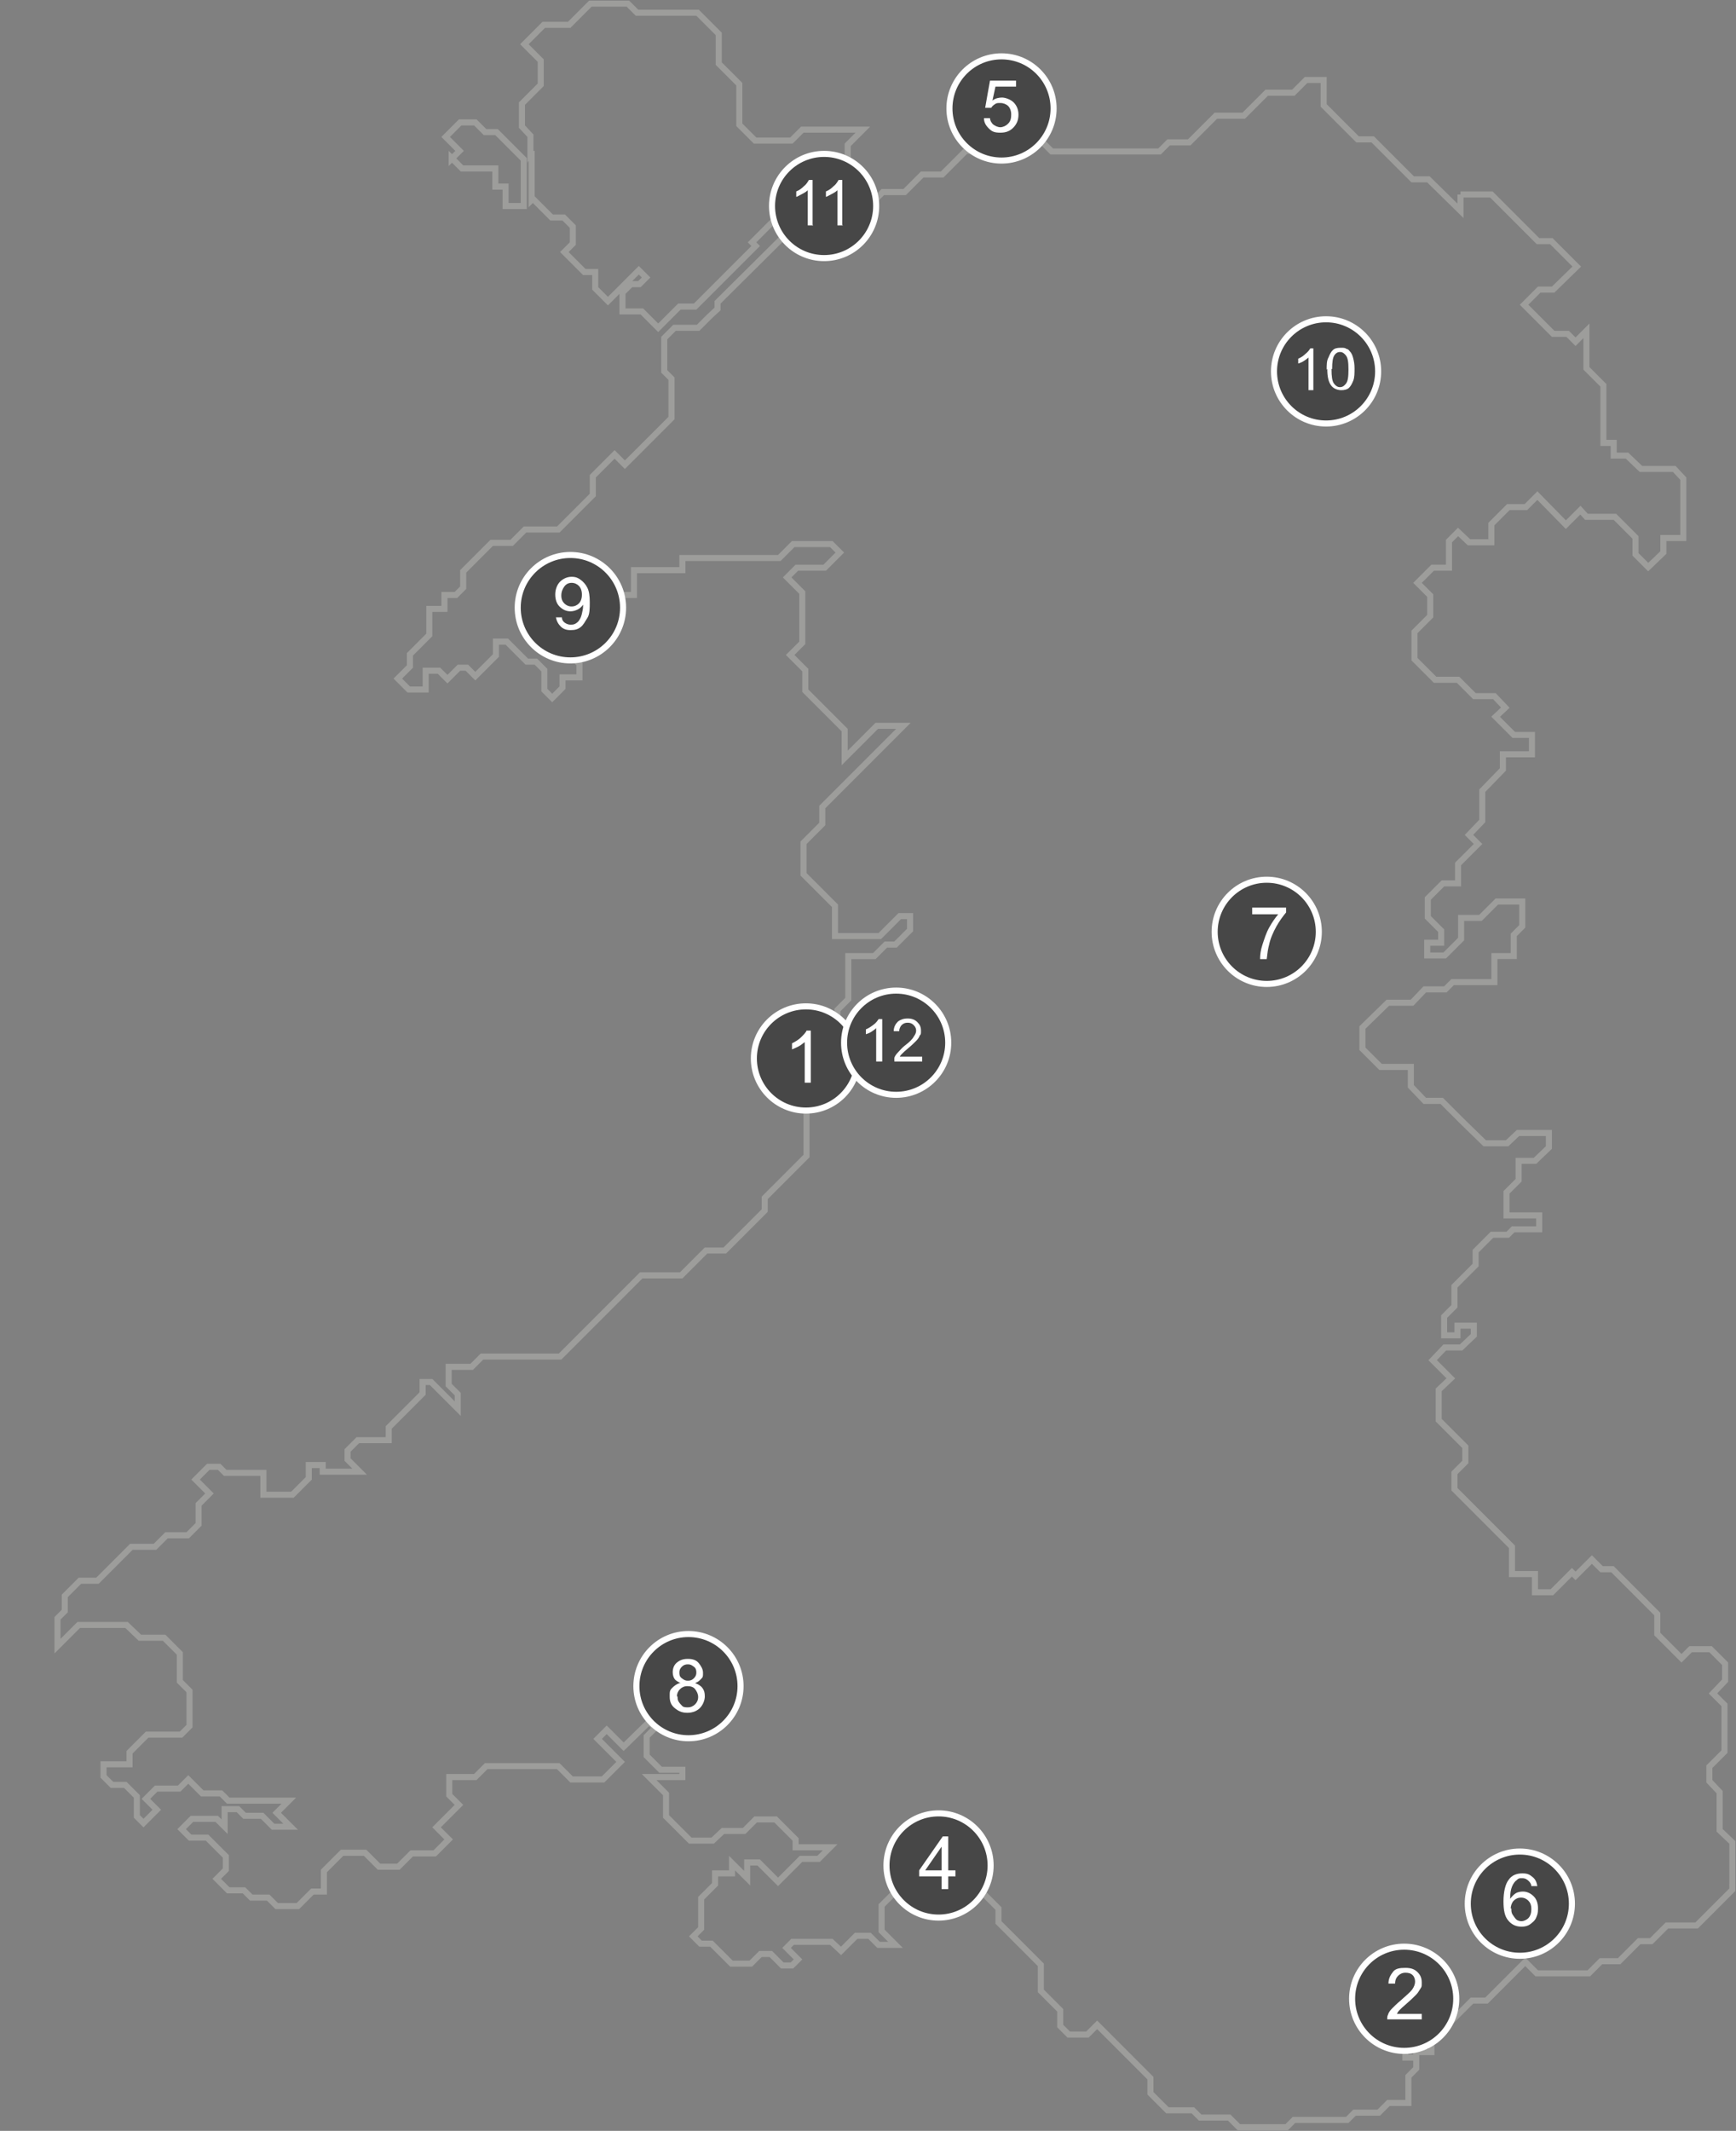 <?xml version="1.0" encoding="UTF-8"?>
<svg id="Layer_1" xmlns="http://www.w3.org/2000/svg" version="1.1" viewBox="0 0 286.7 351.7">
  <rect x="0" y="0" width="286.7" height="351.7" fill="#808080" stroke="none"/>
  <!-- Generator: Adobe Illustrator 29.5.0, SVG Export Plug-In . SVG Version: 2.1.0 Build 137)  -->
  <defs>
    <style>
      .st0 {
        fill: #474747;
        stroke: #fff;
        stroke-miterlimit: 10;
      }

      .st1 {
        isolation: isolate;
      }

      .st2 {
        fill: #fff;
      }

      .st3 {
        fill: none;
        stroke: #9d9d9b;
      }
    </style>
  </defs>
  <path class="st3" d="M74.6,26.1l1.7,1.7h5.5v3h1.7v3.2h3v-7.7l-1.8-1.8-2.7-2.7h-1.9l-1.6-1.6h-2.5l-2.4,2.4,2.3,2.3-1.3,1.3h0ZM87.8,24.9h0v8.1l.2-.2,3.1,3.1h2l1.5,1.5v2.8l-1.4,1.4,3.3,3.3h1.8v2.7l2.1,2.1,5.1-5.1,1.2,1.2-1.1,1.1h-1.4l-1.4,1.4v3.1h3.2l2.7,2.7,3.5-3.5h2.6l2.5-2.5,2.9-2.9.5-.5,4.1-4.1-.6-.6,3.4-3.4h2.6v-2.9h3l3.8-3.8v-2.7h3v-3.3l2.5-2.5h-10l-1.8,1.8h-6l-2.6-2.6v-6.7l-3.4-3.4v-4.9l-3.5-3.5h-10l-1.5-1.5h-6.2l-3.5,3.5h-4.2l-3.2,3.2,2.7,2.7v4l-3.1,3.1v3.8l1.4,1.5v2.8h0s.2-.3.2-.3ZM241.2,32.1v2.7l-5.3-5.2h-2.6l-6.6-6.6h-2.5l-5.6-5.6v-4.2h-2.9l-2.1,2.1h-4.4l-3.8,3.8h-4.6l-4.4,4.4h-3.4l-1.5,1.5h-17.8l-5-5h-2.3l-3.7-3.7h-3.3v3.8l3.1,3.1v1.7h-3l-3.9,3.9h-3.3l-2.9,2.9h-3.6l-2.3,2.3-2.3,2.3h-3l-1-1-1.4-.2h-1.3l-2,2h-1.1l-12.9,12.8v1.1l-1.3,1.2-1.9,1.9h-3.9l-1.7,1.7v5.5l1.2,1.2v6.5l-7.7,7.7-1.7-1.7-3.6,3.6v3.1l-5.7,5.7h-5.5l-2.2,2.2h-3.3l-4.7,4.7v2.7l-1.2,1.2h-1.9v2.3h-2.5v4.3l-3.2,3.2v2l-2,2,1.8,1.8h2.8v-3.1h2.2l1.4,1.4,1.9-1.9h1.3l1.4,1.4,3.4-3.4v-2.3h1.8l3.3,3.3h1.5l1.4,1.4v3.3l1.3,1.3,1.7-1.7v-1.7h2.8v-2.2l-1.4-1.4v-3.3l3.1-3.1-1.3-1.3,2.3-2.3h6.3v-4.1h8v-2h16l2.3-2.3h6.3l1.4,1.4-2.5,2.5h-4.6l-1.6,1.6,2.5,2.5v8.3l-2,2,2.5,2.5v3.4l6.5,6.5v4.6l5.3-5.3h4.4l-8.3,8.3-5.1,5.1v2.8l-3.1,3.1v5.2l2.7,2.7,2.5,2.5v5h7.4l3.3-3.3h1.7v2.3l-2.4,2.4h-1.6l-1.9,1.9h-4.3v7.1l-1.8,1.8v6.5l-2.6,2.6v4.7l-2.5,2.5v7.8l-2.8,2.8-4.1,4.1v2.1l-6.6,6.6h-3.1l-4.1,4.1h-6.6l-7.5,7.5-5.9,5.9h-12.9l-1.7,1.7h-3.8v3l1.5,1.5v2.4l-4.4-4.4h-1.4v1.9l-5.6,5.6v2.1h-5.1l-1.7,1.7v1.5l2,2h-6.1v-1.1h-2.3v2.2l-2.7,2.7h-4.8v-3.6h-6.3l-1-1h-1.8l-2.1,2.1,2.3,2.3-1.8,1.8v3.3l-1.8,1.8h-3.5l-1.9,1.9h-3.9l-1.4,1.4-4.2,4.2h-2.9l-2.5,2.5v2.5l-1.2,1.2v4.6l3.5-3.5h7.9l2.2,2.1h4l2.6,2.6v4.6l1.6,1.6v5.8l-1.4,1.4h-5.6l-2.9,2.9v2h-4.3v2l1.4,1.4h2.2l1.9,1.9v3.3l1.1,1.1,2.2-2.2-1.8-1.8,1.7-1.7h3.8l1.5-1.5,2.3,2.3h3.1l1.2,1.2h10l-2,2,2.3,2.3h-2.9l-1.8-1.8h-2.9l-1.1-1.1h-2.2v2.9l-1.3-1.3h-4.1l-1.7,1.7,1.4,1.4h2.8l3.1,3.1v2.2l-1.5,1.5,1.9,1.9h2.6l1.2,1.2h2.8l1.4,1.4h3.5l2.4-2.4h1.9v-3.4l3-3h3.8l2.3,2.3h3.2l2.2-2.2h3.8l2.3-2.3-2-2,3.7-3.7-1.6-1.6v-3h4.3l1.8-1.8h11.9l2.2,2.2h5.2l2.9-2.9-3.8-3.8,1.5-1.5,2.8,2.8,4.2-4.1,1,1-1.4,1.4v3.2l2.3,2.3h3.6v1.2h-5.5l2.8,2.8v3.7l4,4h3.7l1.7-1.6h3.5l1.9-1.9h3.3l3.3,3.3v1.3h5.7l-1.9,1.9h-2.9l-2.4,2.4-1.4,1.4-3.2-3.2h-1.9v2.6l-2.5-2.5v1.7h-2.8v1.8l-2.3,2.3v5l-1.3,1.3,1.2,1.2h1.8l3.3,3.3h3.2l1.6-1.6h1.7l1.9,1.9h1.6l1-1-1.9-1.9,1-1h6.4l1.6,1.5,2.5-2.5h2.2l1.5,1.5h2.8l-2.3-2.3v-4.2l2.9-2.9,1.6,1.6h4.6l2.3-2.3h3.8l4.1,4.1v2.3l3.7,3.7,3.3,3.3v4.3l3.2,3.2v2.6l1.4,1.4h3.1l1.6-1.6,2.7,2.7,6.1,6.1v2.5l2.8,2.8h4.2l1.2,1.2h4.8l1.6,1.6h7.9l1.2-1.2h8.8l1.2-1.2h4l1.6-1.6h3.3v-4.4l1.3-1.3v-1.8h-1.8v-2.7h1.8v1.8h2.5v-2.2l2.2-2.2v-1.6l1,1,3.5-3.5h2.4l6.4-6.4,1.9,1.9h8.6l2-2h3l3.3-3.3h2l2.6-2.6h4.9l5.9-5.9v-.9"/>
  <g>
    <circle class="st0" cx="133.1" cy="174.7" r="8.6"/>
    <g class="st1">
      <g class="st1">
        <path class="st2" d="M134,178.7h-1.1v-6.7c-.3.2-.6.5-1,.7s-.8.4-1.1.5v-1c.6-.3,1.1-.6,1.5-1s.8-.8.9-1.1h.7v8.6h.1Z"/>
      </g>
    </g>
  </g>
  <polyline class="st3" points="241.2 32.1 246.3 32.1 249 34.8 254 39.8 256.2 39.8 260.4 44 256.5 47.8 254.2 47.8 251.7 50.3 256.5 55.1 258.9 55.1 260.2 56.4 262 54.6 262 60.8 264.8 63.6 264.8 73.1 266.5 73.1 266.5 75.2 268.7 75.2 271 77.4 276.5 77.4 278 79 278 88.8 274.7 88.8 274.7 91.2 272.2 93.6 270.1 91.5 270.1 88.7 266.7 85.3 262 85.3 261 84.2 258.6 86.6 253.9 81.8 252 83.7 249.1 83.7 246.3 86.5 246.3 89.5 242.6 89.5 240.8 87.8 239.3 89.3 239.3 93.7 236.6 93.7 234.1 96.2 236.2 98.3 236.2 101.7 233.6 104.3 233.6 108.8 237 112.2 240.8 112.2 243.5 114.9 246.8 114.9 248.6 116.8 247 118.3 250 121.3 253 121.3 253 124.5 248.2 124.5 248.2 127 244.8 130.5 244.8 135.5 242.6 137.8 244.1 139.3 240.8 142.6 240.8 145.8 238.3 145.8 235.8 148.3 235.8 151.4 238 153.6 238 155.6 235.7 155.6 235.7 157.7 238.6 157.7 241.3 155 241.3 151.5 244.5 151.5 247.2 148.8 251.4 148.8 251.4 152.9 250 154.3 250 157.8 246.8 157.8 246.8 162.1 239.9 162.1 238.7 163.3 235.3 163.3 233.2 165.5 229.2 165.5 225 169.6 225 173.1 228 176.1 233 176.1 233 179.3 235.3 181.7 238.1 181.7 241.4 185 245.2 188.7 248.9 188.7 250.7 187 255.8 187 255.8 189.4 253.5 191.6 250.8 191.6 250.8 194.8 248.8 196.8 248.8 200.6 254.2 200.6 254.2 202.9 249.9 202.9 249 203.8 246.4 203.8 243.7 206.5 243.7 208.8 240.2 212.3 240.2 215.6 238.5 217.3 238.5 220.4 240.7 220.4 240.7 218.8 243.4 218.8 243.4 220.4 241.3 222.4 238.6 222.4 236.6 224.5 239.6 227.5 237.6 229.4 237.6 234.4 242 238.8 242 241.3 240.2 243.1 240.2 245.8 244.8 250.4 249.7 255.3 249.7 259.8 253.5 259.8 253.5 262.8 256.3 262.8 259.6 259.5 260.2 260.1 262.9 257.4 264.5 259 266.3 259 273.7 266.4 273.7 269.7 277.7 273.7 279.2 272.2 282.5 272.2 284.9 274.6 284.9 277.4 282.9 279.5 284.8 281.4 284.8 289.1 282.3 291.6 282.3 294 284 295.8 284 302.1 286.1 304.1 286.1 311.1"/>
  <g>
    <circle class="st0" cx="231.9" cy="329.9" r="8.6"/>
    <g class="st1">
      <g class="st1">
        <path class="st2" d="M234.8,332.3v1h-5.7c0-.3,0-.5.1-.7.1-.4.4-.8.7-1.1s.8-.8,1.4-1.3c.9-.8,1.6-1.4,1.9-1.8s.5-.9.5-1.3-.1-.8-.4-1.1-.7-.4-1.2-.4-.9.2-1.2.5-.5.7-.5,1.3h-1.1c0-.9.4-1.5.8-2s1.1-.6,2-.6,1.5.2,2,.7.7,1,.7,1.7,0,.7-.2,1-.4.7-.7,1-.9.9-1.6,1.5c-.6.5-1,.9-1.2,1.1s-.3.4-.4.6h4.2-.1Z"/>
      </g>
    </g>
  </g>
  <g>
    <circle class="st0" cx="155" cy="307.9" r="8.6"/>
    <g class="st1">
      <g class="st1">
        <path class="st2" d="M155.5,311.8v-2.1h-3.7v-1l3.9-5.6h.9v5.6h1.2v1h-1.2v2.1h-1.1,0ZM155.5,308.7v-3.9l-2.7,3.9h2.7Z"/>
      </g>
    </g>
  </g>
  <g>
    <circle class="st0" cx="165.4" cy="17.9" r="8.6"/>
    <g class="st1">
      <g class="st1">
        <path class="st2" d="M162.4,19.5h1.1c0,.4.3.9.6,1.1s.7.4,1.1.4.9-.2,1.3-.6.5-.9.5-1.5-.2-1.1-.5-1.4-.8-.5-1.3-.5-.6,0-.9.2-.5.4-.6.6h-1c0-.1.8-4.5.8-4.5h4.3v1h-3.4l-.5,2.3c.5-.4,1.1-.5,1.6-.5s1.4.3,1.9.8.8,1.2.8,2-.2,1.4-.7,2c-.6.7-1.3,1-2.3,1s-1.4-.2-1.9-.7-.8-1-.8-1.7h-.1Z"/>
      </g>
    </g>
  </g>
  <g>
    <circle class="st0" cx="209.2" cy="153.8" r="8.6"/>
    <g class="st1">
      <g class="st1">
        <path class="st2" d="M206.8,150.8v-1h5.6v.8c-.5.6-1.1,1.4-1.6,2.3s-1,2-1.2,3c-.2.7-.3,1.5-.4,2.4h-1.1c0-.7.1-1.5.4-2.4s.6-1.9,1.1-2.8,1-1.6,1.5-2.2h-4.3Z"/>
      </g>
    </g>
  </g>
  <g>
    <circle class="st0" cx="113.7" cy="278.3" r="8.6"/>
    <g class="st1">
      <g class="st1">
        <path class="st2" d="M112.4,277.8c-.4-.2-.8-.4-1-.7s-.3-.7-.3-1.1c0-.6.2-1.2.7-1.6s1-.6,1.8-.6,1.4.2,1.8.7.7,1,.7,1.6,0,.7-.3,1-.5.5-1,.7c.5.2.9.4,1.2.8s.4.8.4,1.4-.3,1.4-.8,1.9-1.2.8-2.1.8-1.5-.3-2.1-.8-.8-1.1-.8-1.9,0-1,.4-1.4.7-.6,1.2-.8h.2ZM111.9,280c0,.3,0,.6.2.9s.4.5.6.7.6.2.9.2c.5,0,.9-.2,1.2-.5s.5-.7.5-1.2-.2-.9-.5-1.3-.8-.5-1.3-.5-.9.2-1.2.5-.5.7-.5,1.2h.1ZM112.2,276c0,.4,0,.7.4,1s.6.4,1,.4.7-.1,1-.4.4-.6.4-.9,0-.7-.4-1-.6-.4-1-.4-.7.1-1,.4-.4.6-.4.9Z"/>
      </g>
    </g>
  </g>
  <g>
    <circle class="st0" cx="94.2" cy="100.3" r="8.7"/>
    <g class="st1">
      <g class="st1">
        <path class="st2" d="M91.8,101.9h1c0,.4.2.7.5.9s.6.3.9.3.6,0,.9-.2.4-.3.6-.6.3-.6.4-1,.2-.9.2-1.3,0,0,0-.2c-.2.3-.5.6-.9.8s-.8.3-1.2.3c-.7,0-1.3-.3-1.8-.8s-.7-1.2-.7-2,.3-1.6.8-2.1,1.2-.8,1.9-.8,1.1.2,1.5.5.8.7,1.1,1.3.4,1.4.4,2.4,0,2-.4,2.6-.6,1.1-1.1,1.5-1,.5-1.7.5-1.2-.2-1.6-.6-.7-.9-.8-1.6h0ZM96.1,98.1c0-.6-.2-1.1-.5-1.4s-.7-.5-1.2-.5-.9.2-1.2.6-.5.9-.5,1.5.2,1,.5,1.3.7.5,1.2.5.9-.2,1.2-.5.5-.8.5-1.4h0Z"/>
      </g>
    </g>
  </g>
  <g>
    <circle class="st0" cx="219" cy="61.3" r="8.6"/>
    <g class="st1">
      <g class="st1">
        <path class="st2" d="M216.9,64.4h-.8v-5.4c-.2.2-.5.4-.8.6-.3.2-.6.3-.9.4v-.8c.5-.2.9-.5,1.2-.8.4-.3.6-.6.8-.9h.5v6.9Z"/>
        <path class="st2" d="M219.1,61c0-.8,0-1.5.3-2,.2-.5.4-.9.7-1.2s.7-.4,1.3-.4.7,0,1,.2c.3,0,.5.4.7.6.2.3.3.6.4,1,.1.4.2.9.2,1.6s0,1.5-.2,2-.4.9-.7,1.2-.8.4-1.3.4-1.2-.2-1.6-.7c-.5-.6-.7-1.5-.7-2.8h0ZM219.9,61c0,1.1.1,1.9.4,2.3.3.4.6.6,1,.6s.7-.2,1-.6c.3-.4.4-1.1.4-2.3s-.1-1.9-.4-2.3-.6-.6-1-.6-.7.2-.9.5c-.3.4-.4,1.2-.4,2.3h-.1Z"/>
      </g>
    </g>
  </g>
  <g>
    <circle class="st0" cx="136.1" cy="34" r="8.6"/>
    <g class="st1">
      <g class="st1">
        <path class="st2" d="M134.3,37.2h-.9v-5.8c-.2.2-.5.4-.9.6-.4.2-.7.4-1,.5v-.9c.5-.2.9-.5,1.3-.9.4-.3.6-.7.8-1h.6v7.4h0Z"/>
        <path class="st2" d="M139.2,37.2h-.9v-5.8c-.2.2-.5.4-.9.6-.4.2-.7.4-1,.5v-.9c.5-.2.9-.5,1.3-.9.4-.3.6-.7.8-1h.6v7.4h0Z"/>
      </g>
    </g>
  </g>
  <g>
    <circle class="st0" cx="148" cy="172.1" r="8.6"/>
    <g class="st1">
      <g class="st1">
        <path class="st2" d="M145.6,175.2h-.9v-5.5c-.2.2-.5.4-.8.6-.3.2-.6.3-.9.4v-.8c.5-.2.9-.5,1.3-.8.4-.3.6-.6.8-.9h.6v7h-.1Z"/>
        <path class="st2" d="M152.3,174.4v.8h-4.6v-.6c.1-.3.3-.6.6-.9.3-.3.6-.7,1.1-1.1.8-.6,1.3-1.1,1.5-1.5.3-.4.4-.7.4-1s-.1-.6-.4-.9-.6-.4-1-.4-.7.1-1,.4c-.2.2-.4.6-.4,1h-.9c0-.7.3-1.2.7-1.6.4-.3.9-.5,1.6-.5s1.2.2,1.6.6.6.8.6,1.4,0,.6-.2.8c-.1.3-.3.6-.6.9-.3.3-.7.7-1.3,1.2-.5.4-.8.7-1,.9s-.3.3-.4.5h3.7Z"/>
      </g>
    </g>
  </g>
  <g>
    <circle class="st0" cx="251" cy="314.2" r="8.6"/>
    <g class="st1">
      <g class="st1">
        <path class="st2" d="M253.9,311.3h-1c0-.3-.2-.6-.4-.8-.3-.3-.6-.5-1.1-.5s-.6,0-.9.3c-.3.2-.6.6-.8,1.1s-.3,1.1-.3,2c.3-.4.6-.7.9-.9s.8-.3,1.2-.3c.7,0,1.3.3,1.8.8s.7,1.2.7,2-.1,1-.3,1.5-.6.8-1,1.1-.9.4-1.4.4c-.9,0-1.6-.3-2.2-1s-.8-1.7-.8-3.2.3-2.9.9-3.6c.5-.7,1.3-1,2.2-1s1.2.2,1.7.6.7.9.8,1.6h0ZM249.6,315c0,.4,0,.7.2,1s.4.6.6.8.6.3.9.3.8-.2,1.1-.5.5-.8.5-1.5-.2-1.1-.5-1.4-.7-.5-1.2-.5-.9.2-1.2.5-.5.8-.5,1.3h0Z"/>
      </g>
    </g>
  </g>
</svg>